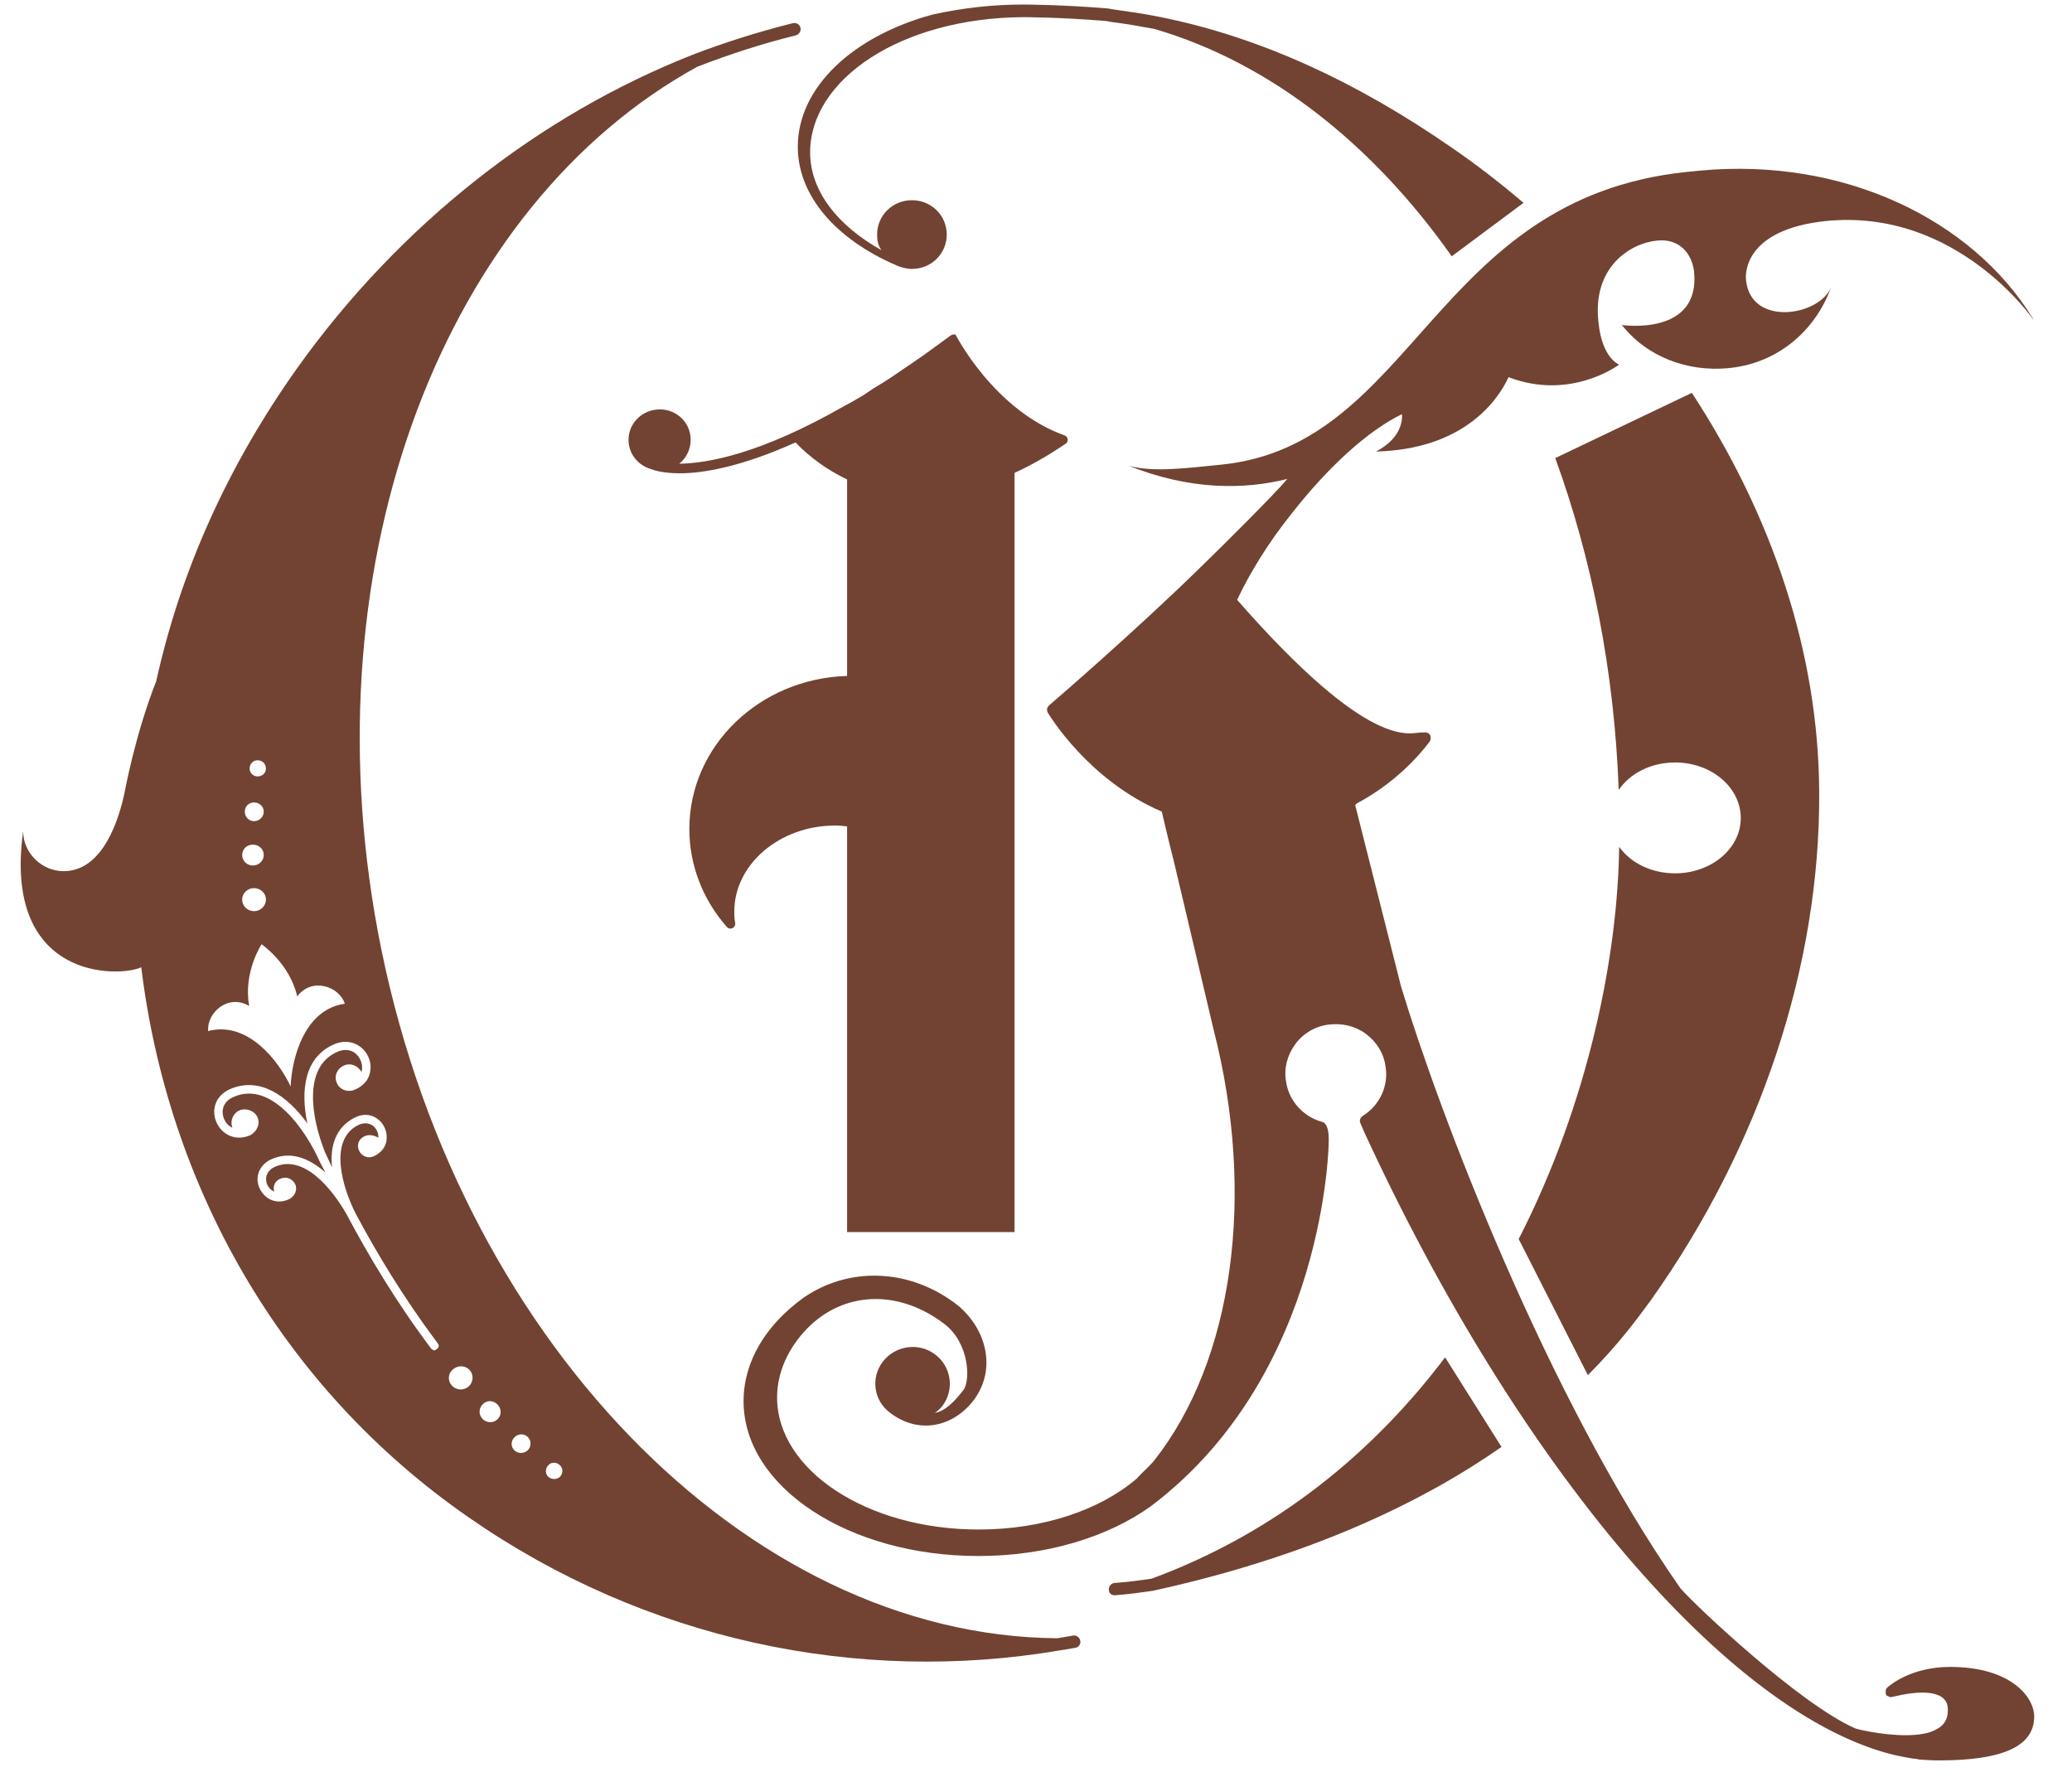 <?xml version="1.0" encoding="utf-8"?>
<!-- Generator: Adobe Illustrator 14.0.0, SVG Export Plug-In . SVG Version: 6.00 Build 43363)  -->
<!DOCTYPE svg PUBLIC "-//W3C//DTD SVG 1.1//EN" "http://www.w3.org/Graphics/SVG/1.1/DTD/svg11.dtd">
<svg version="1.1" xmlns="http://www.w3.org/2000/svg" xmlns:xlink="http://www.w3.org/1999/xlink" x="0px" y="0px"
	 width="135.833px" height="116.5px" viewBox="0 0 135.833 116.5" enable-background="new 0 0 135.833 116.5" xml:space="preserve">
<g id="Background">
</g>
<g id="Guides">
</g>
<g id="Foreground">
	<path fill-rule="evenodd" clip-rule="evenodd" fill="#724332" d="M13.65,67.6c0.087-0.028,0.145-0.057,0.203-0.057
		c2.426-0.484,4.362,1.91,5.199,3.677c0.087-1.938,0.924-4.902,3.351-5.387c0.058,0,0.115-0.029,0.202-0.029
		c-0.347-1.14-2.167-1.767-3.12-0.484c-0.491-2.166-2.34-3.421-2.34-3.421s-1.213,1.854-0.809,4.048
		C14.95,65.12,13.535,66.402,13.65,67.6z M23.327,79.572c-0.867-1.682-1.82-4.817,0.145-5.815c0.404-0.199,0.722-0.113,0.924,0
		c0.26,0.171,0.433,0.514,0.404,0.827c-0.231-0.143-0.606-0.257-0.924-0.086c-0.375,0.171-0.52,0.599-0.318,0.97
		c0.173,0.342,0.578,0.484,0.925,0.342c0.548-0.257,0.866-0.685,0.866-1.197c0.029-0.513-0.231-1.026-0.665-1.312
		c-0.433-0.285-0.953-0.285-1.444-0.028c-1.242,0.627-1.618,1.882-1.474,3.25l-0.462-0.998c-0.867-2.166-1.502-5.587,0.837-6.585
		c0.405-0.171,0.809-0.143,1.127,0.086c0.317,0.257,0.52,0.684,0.462,1.083c0,0.057-0.029,0.114-0.029,0.171
		c-0.231-0.428-0.722-0.627-1.155-0.428c-0.462,0.2-0.665,0.713-0.462,1.141c0.173,0.428,0.636,0.599,1.069,0.484
		c0.693-0.257,1.069-0.741,1.126-1.312c0.087-0.599-0.202-1.226-0.693-1.567c-0.462-0.342-1.098-0.399-1.675-0.143
		c-1.936,0.827-2.224,2.993-1.762,5.188c-1.329-1.825-3.12-3.079-5.055-2.252c-1.04,0.456-1.242,1.453-0.896,2.194
		c0.318,0.741,1.213,1.283,2.225,0.827c0.462-0.285,0.635-0.741,0.462-1.169c-0.202-0.428-0.722-0.627-1.184-0.456
		c-0.434,0.199-0.636,0.713-0.462,1.14c-0.26-0.113-0.433-0.313-0.549-0.569c-0.202-0.485-0.115-1.141,0.636-1.454
		c2.484-1.083,4.737,2.195,5.662,4.305c0.145,0.256,0.231,0.456,0.347,0.655c-1.098-0.969-2.34-1.454-3.64-0.826
		c-0.838,0.456-0.982,1.311-0.636,1.938c0.318,0.628,1.098,1.055,1.964,0.599c0.347-0.228,0.491-0.627,0.318-0.969
		c-0.202-0.37-0.636-0.513-1.011-0.313c-0.317,0.143-0.462,0.513-0.347,0.826c-0.202-0.085-0.346-0.228-0.433-0.398
		c-0.202-0.371-0.145-0.912,0.404-1.197c1.907-0.94,3.813,1.396,4.767,3.078c1.357,2.565,3.206,5.701,5.546,8.809
		c0.058,0.057,0.145,0.114,0.231,0.114c0.289-0.143,0.317-0.313,0.202-0.456C26.476,85.103,24.656,82.081,23.327,79.572z
		 M35.979,96.021c-0.231,0.199-0.26,0.541-0.058,0.77c0.202,0.199,0.549,0.228,0.78,0.028c0.202-0.199,0.231-0.542,0.029-0.741
		C36.528,95.849,36.182,95.82,35.979,96.021z M33.755,94.196c-0.26,0.228-0.289,0.598-0.058,0.854
		c0.231,0.257,0.636,0.257,0.896,0.028c0.231-0.228,0.26-0.599,0.029-0.854C34.391,93.968,33.986,93.968,33.755,94.196z
		 M31.675,92.029c-0.289,0.257-0.317,0.685-0.058,0.97c0.26,0.284,0.693,0.313,0.982,0.057c0.289-0.257,0.289-0.685,0.029-0.97
		C32.369,91.802,31.936,91.772,31.675,92.029z M29.682,89.777c-0.318,0.285-0.347,0.741-0.058,1.055
		c0.289,0.313,0.78,0.342,1.098,0.057c0.318-0.284,0.347-0.77,0.058-1.083C30.491,89.492,30,89.492,29.682,89.777z M16.885,50.896
		c0.318,0,0.549-0.228,0.549-0.513c0-0.313-0.231-0.542-0.549-0.542c-0.289,0-0.52,0.229-0.52,0.542
		C16.365,50.668,16.597,50.896,16.885,50.896z M16.654,53.832c0.347,0,0.636-0.285,0.636-0.628c0-0.342-0.289-0.599-0.636-0.599
		s-0.606,0.257-0.606,0.599C16.048,53.547,16.308,53.832,16.654,53.832z M16.568,56.739c0.404,0,0.722-0.313,0.722-0.685
		c0-0.398-0.318-0.684-0.722-0.684c-0.375,0-0.693,0.285-0.693,0.684C15.875,56.426,16.192,56.739,16.568,56.739z M16.654,59.732
		c0.433,0,0.78-0.342,0.78-0.77c0-0.399-0.347-0.741-0.78-0.741s-0.78,0.342-0.78,0.741C15.875,59.391,16.221,59.732,16.654,59.732z
		 M10.242,44.652c-1.387,3.507-2.08,7.326-2.08,7.326c-0.347,1.653-1.387,5.131-3.986,5.131c-1.444,0-2.658-1.196-2.658-2.622
		c-1.357,9.777,6.269,9.606,7.742,8.922c1.733,14.196,9.042,27.451,21.463,36.061c11.555,8.038,25.507,10.975,38.737,8.723
		l1.04-0.171c0.202-0.029,0.375-0.257,0.318-0.456c-0.029-0.229-0.26-0.399-0.491-0.343l-1.011,0.171
		C48.95,107.251,29.74,87.611,24.771,61.072C20.179,36.472,29.249,13.41,45.714,4.374c2.138-0.826,4.247-1.511,6.442-2.052
		c0.231-0.058,0.375-0.285,0.317-0.514c-0.058-0.228-0.289-0.342-0.52-0.285c-2.253,0.57-4.449,1.255-6.586,2.081
		c-9.966,3.934-19.123,11.061-25.882,20.524C14.892,30.6,11.83,37.47,10.242,44.652z"/>
</g>
<g id="Layer-1">
	<path fill-rule="evenodd" clip-rule="evenodd" fill="#724332" d="M119.722,124.298c-0.173,0-0.347-0.028-0.491-0.028h0.058
		C119.433,124.27,119.722,124.298,119.722,124.298z"/>
	<path fill-rule="evenodd" clip-rule="evenodd" fill="#724332" d="M62.642,21.934c-0.116-0.028-0.231,0-0.318,0.058
		c-0.462,0.342-0.896,0.655-1.329,0.969l-0.434,0.313l-0.867,0.599l-0.549,0.371l-0.664,0.456l-0.665,0.427l-0.52,0.313
		l-0.722,0.485l-0.347,0.199c-0.289,0.171-0.578,0.342-0.867,0.484c-5.517,3.164-8.983,3.763-10.833,3.792
		c0.462-0.371,0.751-0.941,0.751-1.568c0-1.111-0.896-1.995-2.022-1.995c-1.126,0-2.051,0.884-2.051,1.995
		c0,0.912,0.606,1.653,1.444,1.91c0.145,0.057,0.751,0.285,1.907,0.285c1.502,0,3.986-0.399,7.597-2.024
		c0.404,0.428,1.56,1.568,3.379,2.423v12.885c-5.748,0.171-10.341,4.59-10.341,10.034c0,2.338,0.867,4.618,2.456,6.414
		c0.086,0.113,0.231,0.143,0.375,0.085c0.115-0.057,0.202-0.199,0.173-0.342c-0.058-0.285-0.058-0.513-0.058-0.741
		c0-3.107,2.976-5.644,6.615-5.644c0.26,0,0.52,0.028,0.78,0.057V80.77h10.977V30.998c1.069-0.484,2.167-1.111,3.351-1.909
		c0.145-0.086,0.173-0.285,0.086-0.428c-0.029-0.057-0.145-0.114-0.145-0.114C65.155,26.894,62.642,21.934,62.642,21.934z"/>
	<path fill-rule="evenodd" clip-rule="evenodd" fill="#724332" d="M84.394,31.397c-0.867,1.026-4.073,4.219-5.719,5.815
		c-4.102,4.02-9.533,8.723-9.879,9.008c-0.087,0.086-0.145,0.171-0.145,0.228c-0.029,0.114,0,0.172,0.029,0.257
		c0.145,0.229,2.687,4.447,7.482,6.499c0.231,0.998,0.52,2.195,0.837,3.449c0,0,1.878,7.953,2.571,10.89
		c2.773,10.832,1.271,21.636-3.9,28.192c-0.375,0.456-0.78,0.77-1.156,1.197c-2.397,2.052-6.124,3.335-10.37,3.335
		c-7.279,0-13.201-3.877-13.201-8.666c0-1.625,0.722-3.221,1.964-4.504c2.369-2.423,5.922-2.622,8.955-0.342
		c1.705,1.254,1.762,3.763,1.3,4.361c-0.549,0.713-1.156,1.368-1.878,1.511c0.173-0.114,0.347-0.285,0.491-0.456
		c0.809-1.055,0.606-2.594-0.491-3.393c-1.069-0.798-2.6-0.569-3.409,0.485c-0.809,1.055-0.606,2.565,0.491,3.363
		c1.791,1.368,4.044,0.998,5.459-0.826c1.646-2.195,0.693-4.96-1.242-6.386c-3.12-2.309-7.019-2.338-9.908-0.342
		c-2.484,1.796-3.929,4.19-3.929,6.784c0,5.615,6.875,10.148,15.396,10.148c4.478,0,8.521-1.255,11.324-3.278
		c11.497-8.694,11.67-23.917,11.641-24.06c0-0.627-0.144-0.883-0.202-0.94c-0.029-0.085-0.116-0.143-0.202-0.171
		c-1.271-0.342-2.224-1.396-2.397-2.68c-0.145-0.855,0.086-1.71,0.606-2.423s1.3-1.169,2.167-1.282
		c0.896-0.114,1.762,0.085,2.456,0.598c0.722,0.542,1.184,1.283,1.3,2.167c0.202,1.282-0.404,2.537-1.502,3.221
		c-0.174,0.114-0.231,0.313-0.145,0.485l0.231,0.541c10.197,22.149,23.976,38.198,34.693,40.849c0.087,0.028,0.173,0.028,0.26,0.058
		c0.375,0.085,0.722,0.143,1.069,0.199c0.144,0,0.26,0.028,0.375,0.057c0.434,0.029,0.867,0.058,1.3,0.058
		c4.217,0,6.239-0.941,6.239-2.879c0-1.255-1.502-3.25-5.517-3.25c-2.658,0-4.073,1.312-4.131,1.368
		c-0.058,0.057-0.087,0.143-0.087,0.229c0,0.143,0,0.171,0.029,0.228c0.058,0.086,0.087,0.086,0.116,0.086
		c0.058,0.028,0.087,0.057,0.145,0.057c0.029,0.028,0.058,0.028,0.116,0c0.086,0,1.04-0.285,1.993-0.285
		c1.675,0,1.675,0.855,1.675,1.169c0,0.599-0.26,0.998-0.78,1.254c-0.462,0.257-1.127,0.371-1.993,0.371
		c-1.618,0-3.322-0.428-3.322-0.456c-3.668-1.625-10.515-8.096-11.439-9.179c-8.724-12.486-15.83-31.214-18.314-39.452
		l-3.004-11.887l0.115-0.114c2.456-1.312,4.016-3.051,4.767-4.048c0.086-0.143,0.086-0.285,0.029-0.428
		c-0.086-0.143-0.26-0.199-0.404-0.171h-0.173c-0.751,0-3.293,1.34-12.075-8.694c0.837-1.768,2.051-3.763,3.611-5.701
		c2.397-3.05,4.968-5.388,7.193-6.471c0,0,0.231,1.454-1.705,2.451c5.662-0.143,7.944-3.249,8.695-4.874
		c4.102,1.567,7.25-0.827,7.25-0.827s-1.127-0.398-1.358-2.793c-0.404-3.62,2.109-5.16,3.813-5.331
		c1.473-0.171,2.311,0.827,2.456,2.024c0.433,4.275-4.738,3.506-4.738,3.506l0.145,0.171c1.531,1.853,4.102,2.937,6.904,2.651
		c3.379-0.342,5.806-2.68,6.73-5.474c-0.549,2.024-5.315,2.879-5.633-0.285c-0.058-0.456-0.087-3.307,5.199-3.876
		c8.637-0.884,13.664,6.499,13.664,6.499l-0.058-0.114c-4.015-6.527-12.45-10.575-21.838-9.691l-0.867,0.085
		C93.926,13.012,92.8,29.146,80.09,30.457c-2.485,0.257-4.42,0.484-5.951,0.114l-0.202-0.058
		C78.01,32.139,81.534,32.11,84.394,31.397z"/>
	<path fill-rule="evenodd" clip-rule="evenodd" fill="#724332" d="M98.433,94.852l-3.697-5.872
		c-4.651,6.157-10.977,11.459-19.239,14.509c-0.78,0.114-1.646,0.229-2.456,0.285c-0.202,0.028-0.375,0.229-0.347,0.456
		c0,0.229,0.203,0.371,0.434,0.343c0.809-0.058,1.618-0.172,2.426-0.285C86.011,102.007,93.377,98.386,98.433,94.852z"/>
	<path fill-rule="evenodd" clip-rule="evenodd" fill="#724332" d="M99.877,13.297c-1.502-1.283-3.091-2.509-4.708-3.62
		c-6.009-4.162-12.421-7.241-19.21-8.581c-0.982-0.199-1.993-0.342-3.004-0.484l-0.318-0.057c-3.091-0.257-5.546-0.257-5.575-0.257
		c-2.022,0-3.986,0.229-5.922,0.655c-5.257,1.426-8.839,4.789-8.839,8.666c0,3.25,2.542,6.072,6.413,7.754
		c0.289,0.143,0.722,0.256,1.069,0.256c1.271,0,2.282-0.997,2.282-2.252c0-1.254-1.011-2.252-2.282-2.252S57.5,14.123,57.5,15.377
		c0,0.399,0.058,0.713,0.289,1.026c-2.86-1.596-4.68-3.876-4.68-6.413c0-4.789,5.951-8.809,13.952-8.865c0,0,2.456,0,5.489,0.256
		l0.289,0.058c0.953,0.113,1.878,0.284,2.831,0.456c7.54,2.194,14.299,7.525,19.499,14.908L99.877,13.297z"/>
	<path fill-rule="evenodd" clip-rule="evenodd" fill="#724332" d="M110.912,25.754l-8.955,4.275
		c2.397,6.585,3.871,13.939,4.16,21.75c0.751-1.083,2.108-1.796,3.697-1.796c2.369,0,4.304,1.625,4.304,3.648
		c0,1.996-1.936,3.62-4.304,3.62c-1.56,0-2.917-0.684-3.668-1.738c-0.087,7.041-1.964,16.676-6.586,25.712l4.535,8.922
		c1.993-1.995,3.264-3.733,4.102-4.874c7.222-10.148,11.121-22.007,11.063-33.295C119.231,42.715,116.111,33.707,110.912,25.754z"/>
</g>
</svg>
